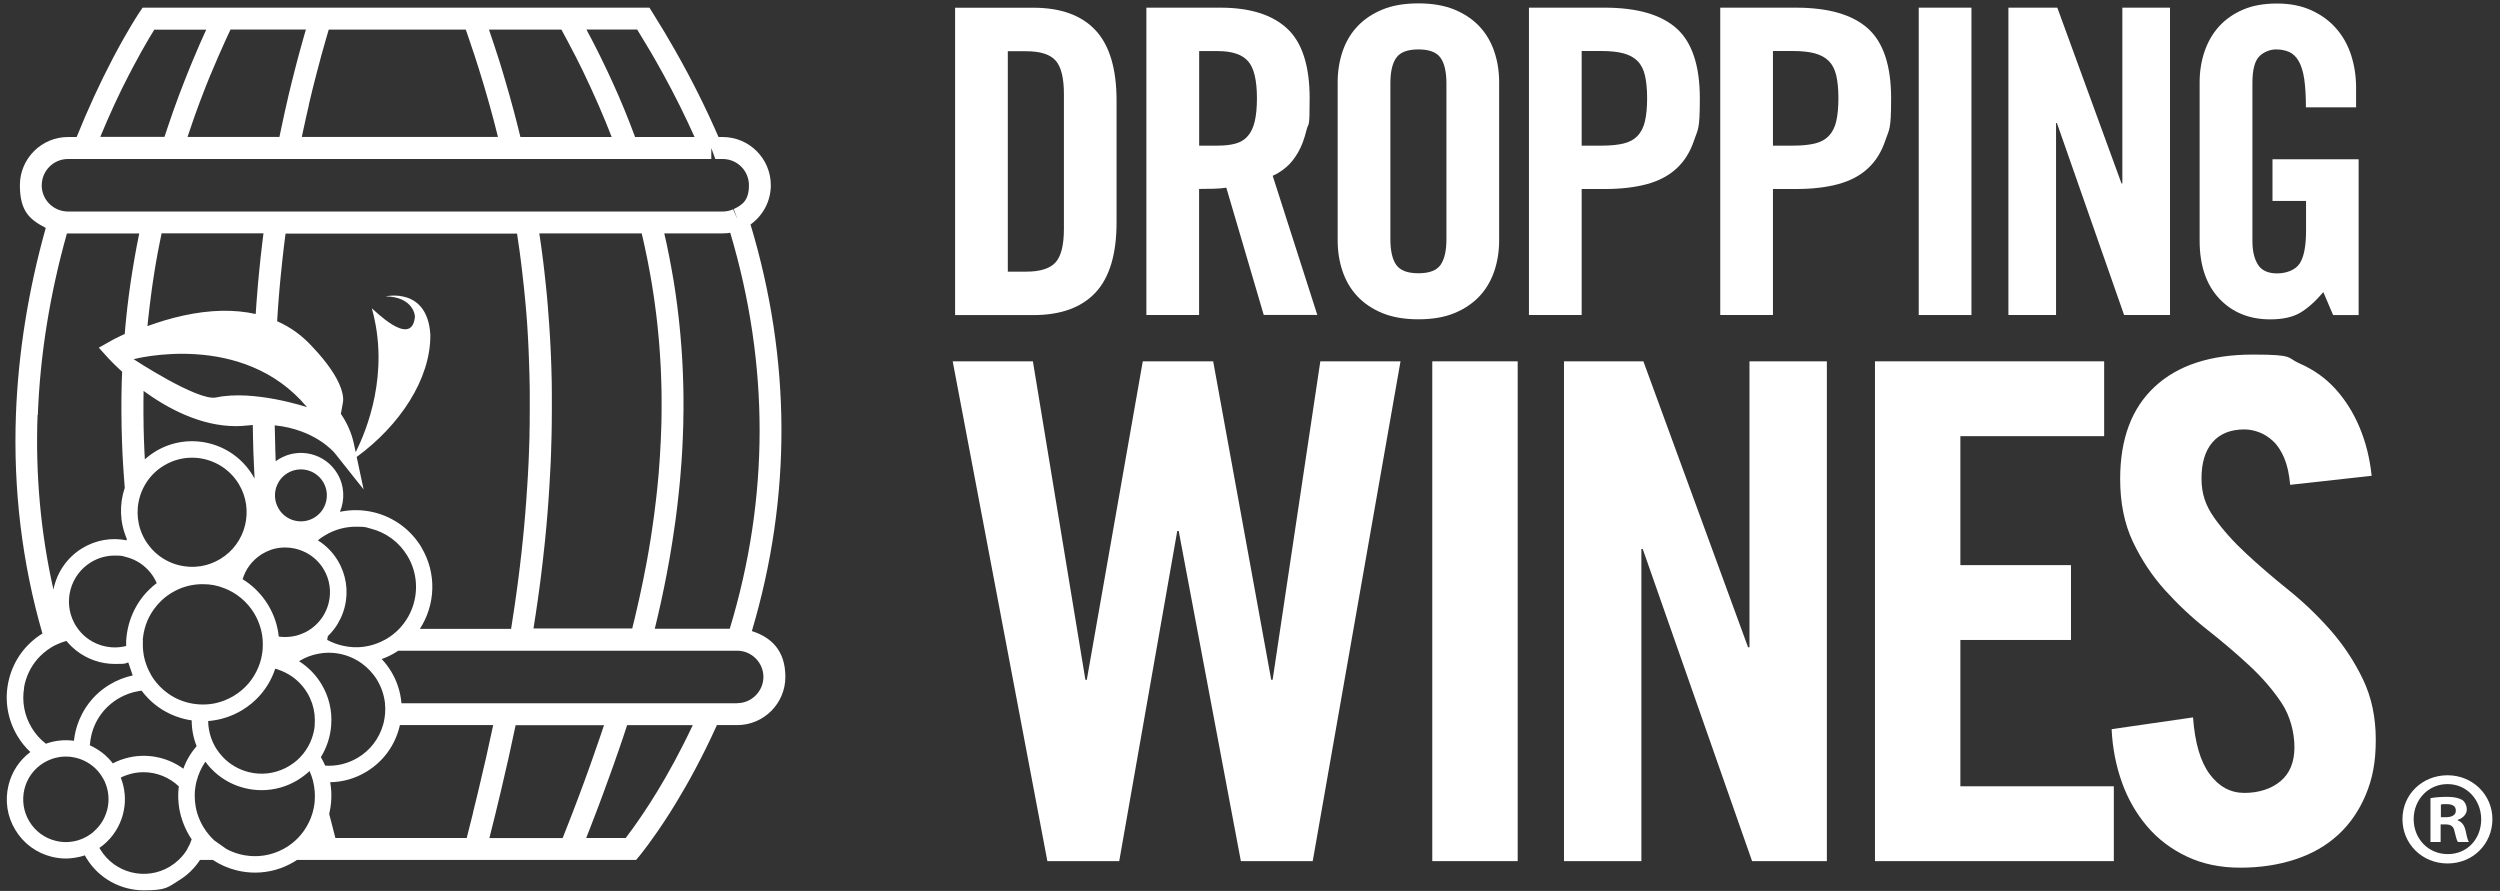 <svg width="275" height="98" viewBox="0 0 275 98" fill="none" xmlns="http://www.w3.org/2000/svg">
<rect x="0" y="0" width="275" height="98" fill="#333333" stroke="none"/>
<path d="M105.061 0.85H113.662C116.686 0.85 118.969 1.68 120.51 3.334C122.051 4.988 122.822 7.568 122.822 11.059V24.451C122.822 27.949 122.051 30.522 120.51 32.176C118.969 33.829 116.686 34.66 113.662 34.66H105.061V0.85ZM110.859 29.882H112.87C114.426 29.882 115.512 29.537 116.121 28.853C116.73 28.17 117.031 26.935 117.031 25.156V10.361C117.031 8.582 116.73 7.347 116.121 6.664C115.512 5.98 114.433 5.635 112.87 5.635H110.859V29.89V29.882Z" fill="white"/>
<path d="M131.9 34.653H126.102V0.843H134.242C137.485 0.843 139.929 1.607 141.581 3.136C143.232 4.665 144.061 7.222 144.061 10.816C144.061 14.411 143.944 13.36 143.709 14.33C143.474 15.3 143.166 16.116 142.777 16.785C142.388 17.454 141.948 17.997 141.471 18.402C140.986 18.806 140.495 19.122 139.995 19.335L144.905 34.645H139.012L134.895 20.643C134.52 20.71 134.058 20.746 133.515 20.761C132.972 20.776 132.429 20.783 131.9 20.783V34.645V34.653ZM131.9 16.02H133.955C134.733 16.02 135.394 15.94 135.944 15.785C136.487 15.631 136.935 15.351 137.28 14.94C137.625 14.536 137.874 13.999 138.029 13.323C138.183 12.654 138.263 11.816 138.263 10.816C138.263 8.817 137.933 7.45 137.28 6.723C136.627 5.988 135.519 5.62 133.963 5.62H131.908V16.013L131.9 16.02Z" fill="white"/>
<path d="M147.144 9.038C147.144 7.854 147.32 6.73 147.68 5.664C148.039 4.606 148.582 3.68 149.316 2.901C150.05 2.121 150.968 1.504 152.076 1.048C153.184 0.593 154.498 0.372 156.024 0.372C157.551 0.372 158.872 0.6 159.973 1.048C161.081 1.504 161.998 2.121 162.732 2.901C163.466 3.68 164.009 4.606 164.369 5.664C164.729 6.723 164.905 7.847 164.905 9.038V26.457C164.905 27.641 164.729 28.765 164.369 29.831C164.009 30.889 163.466 31.816 162.732 32.595C161.998 33.374 161.081 33.991 159.973 34.447C158.865 34.903 157.551 35.123 156.024 35.123C154.498 35.123 153.177 34.895 152.076 34.447C150.968 33.991 150.05 33.381 149.316 32.595C148.582 31.816 148.039 30.897 147.68 29.831C147.32 28.773 147.144 27.648 147.144 26.457V9.038ZM152.942 26.318C152.942 27.597 153.162 28.545 153.595 29.147C154.028 29.758 154.843 30.059 156.024 30.059C157.206 30.059 158.021 29.758 158.454 29.147C158.887 28.537 159.107 27.597 159.107 26.318V9.177C159.107 7.899 158.887 6.95 158.454 6.348C158.013 5.738 157.206 5.436 156.024 5.436C154.843 5.436 154.028 5.738 153.595 6.348C153.155 6.958 152.942 7.899 152.942 9.177V26.318Z" fill="white"/>
<path d="M168.185 34.653V0.843H176.508C180.09 0.843 182.732 1.607 184.434 3.136C186.13 4.665 186.981 7.222 186.981 10.816C186.981 14.411 186.768 14.168 186.35 15.432C185.932 16.697 185.293 17.726 184.434 18.519C183.576 19.313 182.49 19.894 181.161 20.254C179.833 20.614 178.284 20.791 176.508 20.791H173.983V34.653H168.185ZM173.983 16.02H176.229C177.161 16.02 177.954 15.94 178.592 15.785C179.231 15.631 179.745 15.351 180.134 14.94C180.523 14.536 180.794 13.999 180.948 13.323C181.102 12.654 181.183 11.816 181.183 10.816C181.183 9.817 181.102 8.986 180.948 8.31C180.794 7.641 180.523 7.112 180.134 6.715C179.745 6.326 179.231 6.046 178.592 5.87C177.954 5.701 177.169 5.613 176.229 5.613H173.983V16.006V16.02Z" fill="white"/>
<path d="M189.227 34.653V0.843H197.55C201.131 0.843 203.773 1.607 205.476 3.136C207.171 4.665 208.023 7.222 208.023 10.816C208.023 14.411 207.81 14.168 207.392 15.432C206.973 16.697 206.335 17.726 205.476 18.519C204.617 19.313 203.531 19.894 202.203 20.254C200.874 20.614 199.326 20.791 197.55 20.791H195.025V34.653H189.227ZM195.025 16.02H197.271C198.203 16.02 198.996 15.94 199.634 15.785C200.273 15.631 200.786 15.351 201.175 14.94C201.564 14.536 201.836 13.999 201.99 13.323C202.144 12.654 202.225 11.816 202.225 10.816C202.225 9.817 202.144 8.986 201.99 8.31C201.836 7.641 201.564 7.112 201.175 6.715C200.786 6.326 200.273 6.046 199.634 5.87C198.996 5.701 198.21 5.613 197.271 5.613H195.025V16.006V16.02Z" fill="white"/>
<path d="M211.061 34.653V0.843H216.859V34.653H211.061Z" fill="white"/>
<path d="M220.925 34.653V0.843H226.305L233.365 20.18H233.46V0.843H238.701V34.653H233.651L226.261 13.536H226.165V34.653H220.925Z" fill="white"/>
<path d="M249.959 17.52H259.449V34.66H256.645L255.566 32.132C254.693 33.161 253.842 33.918 253.02 34.403C252.19 34.888 251.097 35.13 249.724 35.13C247.42 35.13 245.548 34.366 244.11 32.837C242.679 31.308 241.959 29.184 241.959 26.472V9.053C241.959 7.869 242.135 6.745 242.495 5.679C242.855 4.62 243.383 3.694 244.088 2.915C244.792 2.136 245.673 1.519 246.73 1.063C247.787 0.607 249.034 0.387 250.473 0.387C251.911 0.387 253.166 0.637 254.26 1.137C255.353 1.636 256.263 2.305 256.997 3.151C257.731 3.996 258.274 4.973 258.634 6.098C258.994 7.222 259.17 8.406 259.17 9.655V11.809H253.651C253.651 10.559 253.585 9.523 253.467 8.692C253.342 7.869 253.137 7.208 252.858 6.723C252.579 6.237 252.227 5.907 251.809 5.716C251.39 5.532 250.898 5.436 250.333 5.436C249.768 5.436 249.005 5.694 248.513 6.208C248.014 6.723 247.765 7.7 247.765 9.133V26.509C247.765 27.604 247.97 28.471 248.374 29.111C248.777 29.75 249.482 30.074 250.48 30.074C251.478 30.074 252.491 29.713 252.961 28.993C253.431 28.273 253.665 27.075 253.665 25.384V22.106H249.974V17.52H249.959Z" fill="white"/>
<path d="M125.691 39.746H133.449L139.834 74.776H139.988L145.236 39.746H154.057L144.399 94.724H136.495L129.655 58.4H129.5L123.115 94.724H115.211L104.797 39.746H113.618L119.394 74.776H119.548L125.706 39.746H125.691Z" fill="white"/>
<path d="M157.551 94.724V39.746H166.945V94.724H157.551Z" fill="white"/>
<path d="M172.039 94.724V39.746H180.772L192.287 71.197H192.442V39.746H200.955V94.724H192.728L180.699 60.385H180.552V94.724H172.039Z" fill="white"/>
<path d="M206.247 94.724V39.746H231.457V47.978H215.641V62.164H227.809V70.396H215.641V86.492H232.521V94.724H206.247Z" fill="white"/>
<path d="M251.919 53.336C251.816 52.168 251.603 51.19 251.273 50.404C250.943 49.617 250.539 48.992 250.054 48.537C249.57 48.081 249.049 47.75 248.491 47.544C247.933 47.339 247.398 47.236 246.891 47.236C245.365 47.236 244.198 47.706 243.383 48.64C242.568 49.58 242.165 50.911 242.165 52.631C242.165 54.351 242.635 55.644 243.574 56.967C244.513 58.29 245.688 59.606 247.111 60.922C248.528 62.237 250.077 63.568 251.75 64.912C253.423 66.258 254.964 67.742 256.388 69.359C257.805 70.984 258.986 72.77 259.926 74.725C260.865 76.68 261.335 78.892 261.335 81.376C261.335 83.861 260.968 85.676 260.234 87.426C259.5 89.175 258.487 90.645 257.188 91.836C255.889 93.026 254.319 93.93 252.469 94.533C250.62 95.143 248.601 95.444 246.422 95.444C244.242 95.444 242.29 95.04 240.565 94.224C238.84 93.409 237.38 92.306 236.191 90.909C235.002 89.513 234.07 87.903 233.416 86.073C232.763 84.243 232.374 82.288 232.279 80.208L241.233 78.914C241.438 81.707 242.047 83.787 243.068 85.162C244.088 86.536 245.357 87.22 246.891 87.22C248.425 87.22 249.842 86.786 250.862 85.926C251.882 85.066 252.388 83.824 252.388 82.2C252.388 80.575 251.919 78.753 250.979 77.334C250.04 75.915 248.866 74.548 247.442 73.225C246.025 71.91 244.477 70.587 242.803 69.271C241.13 67.955 239.589 66.507 238.165 64.935C236.748 63.362 235.567 61.59 234.627 59.613C233.688 57.636 233.218 55.328 233.218 52.69C233.218 48.279 234.481 44.898 237.02 42.539C239.559 40.18 243.148 39.004 247.816 39.004C252.484 39.004 251.464 39.334 252.983 39.996C254.502 40.657 255.808 41.584 256.895 42.782C257.981 43.98 258.869 45.384 259.551 47.008C260.234 48.632 260.682 50.411 260.88 52.337L251.926 53.329L251.919 53.336Z" fill="white"/>
<path d="M274.164 90.101C274.164 92.835 272.021 94.981 269.232 94.981C266.443 94.981 264.271 92.835 264.271 90.101C264.271 87.367 266.472 85.279 269.232 85.279C271.991 85.279 274.164 87.426 274.164 90.101ZM265.504 90.101C265.504 92.247 267.089 93.952 269.261 93.952C271.434 93.952 272.931 92.247 272.931 90.13C272.931 88.014 271.375 86.25 269.232 86.25C267.089 86.25 265.504 87.984 265.504 90.101ZM268.469 92.622H267.353V87.8C267.793 87.712 268.41 87.653 269.203 87.653C269.995 87.653 270.524 87.8 270.876 88.006C271.14 88.212 271.346 88.594 271.346 89.065C271.346 89.535 270.935 90.005 270.347 90.182V90.241C270.817 90.417 271.081 90.77 271.228 91.417C271.375 92.152 271.463 92.446 271.58 92.622H270.377C270.23 92.446 270.142 92.005 269.995 91.446C269.907 90.917 269.614 90.682 268.997 90.682H268.469V92.622ZM268.498 89.895H269.026C269.643 89.895 270.142 89.689 270.142 89.19C270.142 88.69 269.819 88.455 269.114 88.455C268.41 88.455 268.615 88.484 268.498 88.513V89.895Z" fill="white"/>
<path d="M82.706 69.418C87.094 54.645 87.043 39.614 82.559 24.693C83.939 23.708 84.79 22.113 84.79 20.372C84.79 17.446 82.412 15.072 79.498 15.072H79.036C77.678 11.941 76.115 8.803 74.353 5.701C74.353 5.701 74.353 5.701 74.353 5.694C73.539 4.253 72.687 2.827 71.792 1.409L71.44 0.843H15.684L15.324 1.379C15.273 1.453 14.106 3.202 12.454 6.34C11.001 9.104 9.651 12.044 8.433 15.072H7.478C4.557 15.072 2.187 17.454 2.187 20.372C2.187 23.29 3.31 24.172 5.034 25.068C3.112 31.926 2.011 38.813 1.754 45.56C1.446 53.836 2.429 61.95 4.668 69.69C2.811 70.829 1.504 72.623 0.983 74.74C0.455 76.878 0.792 79.091 1.93 80.98C2.326 81.641 2.803 82.222 3.339 82.722C2.143 83.618 1.299 84.89 0.939 86.367C0.521 88.058 0.785 89.807 1.688 91.292C2.583 92.784 4.007 93.828 5.695 94.246C6.216 94.371 6.745 94.438 7.266 94.438C7.787 94.438 8.667 94.32 9.335 94.092C9.387 94.18 9.438 94.276 9.489 94.364C10.877 96.665 13.32 97.936 15.831 97.936C18.34 97.936 18.451 97.591 19.64 96.87C20.601 96.29 21.401 95.511 22.003 94.592H23.405C24.197 95.114 25.078 95.503 26.025 95.738C26.7 95.907 27.382 95.988 28.058 95.988C29.577 95.988 31.067 95.577 32.395 94.768C32.49 94.709 32.579 94.651 32.667 94.592H69.972L70.332 94.158C70.434 94.033 71.777 92.409 73.649 89.469C73.876 89.109 74.119 88.727 74.361 88.322C75.733 86.066 77.311 83.192 78.86 79.76H81.098C84.019 79.76 86.39 77.378 86.39 74.46C86.39 71.542 84.834 70.102 82.706 69.418ZM80.269 69.161H72.027C72.027 69.146 72.027 69.139 72.034 69.124C72.064 69.007 72.093 68.882 72.122 68.764C72.218 68.382 72.306 67.999 72.394 67.617C72.438 67.434 72.475 67.25 72.519 67.066C72.592 66.75 72.665 66.434 72.731 66.118C72.775 65.912 72.82 65.706 72.864 65.493C72.922 65.199 72.988 64.913 73.047 64.619C73.091 64.398 73.135 64.185 73.179 63.964C73.238 63.685 73.289 63.406 73.341 63.134C73.385 62.906 73.421 62.685 73.465 62.465C73.517 62.193 73.568 61.928 73.612 61.657C73.656 61.429 73.693 61.201 73.73 60.973C73.774 60.708 73.818 60.444 73.862 60.179C73.898 59.951 73.935 59.723 73.972 59.488C74.016 59.231 74.052 58.974 74.089 58.709C74.126 58.481 74.155 58.246 74.192 58.018C74.229 57.761 74.265 57.504 74.302 57.254C74.331 57.026 74.361 56.791 74.39 56.563C74.419 56.306 74.456 56.056 74.486 55.798C74.515 55.571 74.544 55.343 74.566 55.108C74.596 54.858 74.625 54.6 74.647 54.351C74.669 54.123 74.698 53.895 74.72 53.667C74.742 53.417 74.772 53.16 74.794 52.91C74.816 52.682 74.838 52.462 74.853 52.234C74.874 51.977 74.889 51.719 74.911 51.469C74.926 51.249 74.948 51.028 74.963 50.815C74.985 50.551 74.999 50.279 75.014 50.014C75.029 49.808 75.043 49.602 75.051 49.397C75.073 49.036 75.087 48.676 75.102 48.324C75.117 48.059 75.124 47.802 75.131 47.537C75.139 47.228 75.153 46.92 75.161 46.611C75.161 46.405 75.161 46.199 75.168 45.986C75.168 45.729 75.175 45.464 75.183 45.207C75.183 44.987 75.183 44.773 75.183 44.553C75.183 44.303 75.183 44.061 75.183 43.811C75.183 43.59 75.183 43.37 75.175 43.149C75.175 42.907 75.175 42.664 75.161 42.422C75.161 42.201 75.146 41.98 75.139 41.76C75.131 41.517 75.124 41.282 75.117 41.04C75.109 40.819 75.095 40.599 75.087 40.378C75.073 40.143 75.065 39.901 75.051 39.665C75.036 39.445 75.021 39.224 75.014 39.011C74.999 38.776 74.985 38.533 74.963 38.298C74.948 38.078 74.933 37.864 74.911 37.644C74.889 37.409 74.874 37.166 74.853 36.931C74.831 36.718 74.816 36.505 74.794 36.292C74.772 36.049 74.742 35.806 74.72 35.571C74.698 35.358 74.676 35.152 74.654 34.939C74.625 34.697 74.596 34.454 74.566 34.212C74.544 34.006 74.515 33.8 74.493 33.594C74.463 33.344 74.427 33.094 74.39 32.852C74.361 32.653 74.339 32.455 74.309 32.257C74.273 31.999 74.229 31.742 74.192 31.477C74.163 31.294 74.133 31.102 74.104 30.919C74.06 30.64 74.008 30.36 73.957 30.081C73.928 29.912 73.898 29.75 73.869 29.581C73.803 29.228 73.737 28.875 73.671 28.523C73.656 28.434 73.634 28.339 73.62 28.251C73.531 27.81 73.443 27.361 73.348 26.92C73.326 26.81 73.297 26.7 73.275 26.582C73.209 26.281 73.142 25.972 73.069 25.671H79.506C79.784 25.671 80.056 25.649 80.328 25.605C84.65 40.136 84.636 54.777 80.276 69.153L80.269 69.161ZM60.703 43.796C60.703 43.62 60.703 43.45 60.703 43.282C60.703 42.995 60.703 42.701 60.695 42.414C60.695 42.23 60.695 42.047 60.688 41.863C60.688 41.584 60.673 41.312 60.666 41.032C60.666 40.841 60.658 40.657 60.651 40.466C60.644 40.194 60.636 39.93 60.622 39.658C60.622 39.467 60.607 39.276 60.6 39.085C60.592 38.82 60.578 38.555 60.563 38.291C60.556 38.1 60.541 37.901 60.534 37.71C60.519 37.446 60.504 37.188 60.49 36.924C60.475 36.733 60.468 36.541 60.453 36.343C60.438 36.086 60.416 35.821 60.402 35.564C60.387 35.373 60.372 35.174 60.358 34.983C60.336 34.726 60.321 34.469 60.299 34.204C60.284 34.013 60.27 33.822 60.255 33.631C60.233 33.374 60.211 33.109 60.189 32.852C60.174 32.661 60.152 32.477 60.137 32.286C60.115 32.021 60.086 31.757 60.057 31.492C60.035 31.308 60.02 31.125 59.998 30.948C59.969 30.676 59.939 30.404 59.91 30.132C59.888 29.956 59.873 29.787 59.851 29.61C59.814 29.317 59.778 29.03 59.748 28.743C59.726 28.589 59.712 28.434 59.69 28.288C59.646 27.927 59.594 27.575 59.55 27.222C59.536 27.134 59.528 27.053 59.514 26.965C59.455 26.531 59.389 26.097 59.323 25.671H70.588C70.603 25.737 70.618 25.803 70.632 25.869C70.684 26.082 70.728 26.288 70.779 26.501C70.831 26.722 70.882 26.95 70.926 27.17C70.97 27.383 71.014 27.597 71.058 27.802C71.102 28.023 71.153 28.251 71.198 28.471C71.242 28.684 71.278 28.898 71.322 29.111C71.366 29.331 71.41 29.552 71.447 29.779C71.484 29.993 71.528 30.213 71.564 30.426C71.601 30.647 71.638 30.867 71.682 31.095C71.719 31.316 71.755 31.529 71.785 31.749C71.821 31.97 71.851 32.19 71.888 32.411C71.917 32.631 71.954 32.852 71.983 33.065C72.012 33.285 72.042 33.506 72.071 33.727C72.1 33.947 72.13 34.167 72.159 34.388C72.188 34.608 72.21 34.829 72.24 35.05C72.269 35.27 72.291 35.498 72.313 35.718C72.335 35.939 72.357 36.159 72.379 36.38C72.401 36.608 72.423 36.828 72.445 37.056C72.467 37.276 72.482 37.497 72.504 37.71C72.526 37.938 72.541 38.166 72.555 38.394C72.57 38.614 72.585 38.827 72.599 39.048C72.614 39.276 72.629 39.511 72.643 39.739C72.658 39.959 72.665 40.172 72.68 40.393C72.695 40.628 72.702 40.863 72.71 41.091C72.717 41.304 72.724 41.525 72.731 41.738C72.739 41.973 72.746 42.216 72.754 42.451C72.754 42.664 72.761 42.877 72.768 43.09C72.768 43.333 72.775 43.575 72.775 43.818C72.775 44.024 72.775 44.237 72.775 44.443C72.775 44.693 72.775 44.943 72.775 45.193C72.775 45.391 72.775 45.582 72.768 45.781C72.768 46.045 72.768 46.31 72.754 46.567C72.754 46.729 72.746 46.89 72.739 47.052C72.71 48.081 72.658 49.117 72.592 50.154C72.577 50.337 72.57 50.514 72.555 50.698C72.533 50.962 72.511 51.234 72.497 51.499C72.482 51.697 72.467 51.903 72.453 52.102C72.431 52.359 72.409 52.623 72.379 52.881C72.357 53.094 72.343 53.3 72.32 53.513C72.299 53.77 72.269 54.02 72.24 54.277C72.218 54.498 72.196 54.711 72.166 54.931C72.137 55.181 72.108 55.438 72.071 55.696C72.042 55.916 72.02 56.137 71.99 56.364C71.961 56.614 71.924 56.872 71.888 57.122C71.858 57.349 71.829 57.57 71.792 57.798C71.755 58.048 71.719 58.305 71.682 58.555C71.645 58.783 71.616 59.011 71.579 59.238C71.543 59.488 71.499 59.745 71.454 59.995C71.418 60.231 71.381 60.459 71.337 60.694C71.293 60.944 71.249 61.193 71.205 61.443C71.161 61.678 71.117 61.914 71.073 62.149C71.029 62.399 70.977 62.649 70.926 62.899C70.882 63.141 70.831 63.376 70.787 63.619C70.735 63.869 70.684 64.119 70.632 64.369C70.581 64.611 70.53 64.854 70.478 65.096C70.427 65.346 70.368 65.596 70.317 65.846C70.266 66.096 70.207 66.338 70.148 66.588C70.089 66.838 70.038 67.081 69.979 67.331C69.921 67.581 69.862 67.831 69.803 68.08C69.744 68.33 69.686 68.573 69.62 68.823C69.598 68.926 69.568 69.028 69.546 69.131H58.684C58.684 69.102 58.691 69.065 58.699 69.036C58.721 68.874 58.75 68.72 58.772 68.558C58.824 68.213 58.882 67.867 58.934 67.522C58.963 67.338 58.985 67.154 59.014 66.971C59.059 66.654 59.11 66.331 59.154 66.015C59.183 65.817 59.205 65.626 59.235 65.427C59.279 65.126 59.315 64.817 59.359 64.516C59.389 64.317 59.411 64.111 59.44 63.913C59.477 63.619 59.514 63.318 59.55 63.024C59.572 62.818 59.602 62.619 59.624 62.414C59.66 62.12 59.69 61.833 59.726 61.546C59.748 61.34 59.77 61.135 59.792 60.929C59.822 60.642 59.858 60.355 59.888 60.069C59.91 59.863 59.932 59.665 59.954 59.459C59.983 59.172 60.013 58.886 60.035 58.599C60.057 58.393 60.071 58.195 60.093 57.996C60.123 57.709 60.145 57.423 60.167 57.136C60.181 56.938 60.203 56.739 60.218 56.541C60.24 56.254 60.262 55.96 60.284 55.674C60.299 55.483 60.313 55.284 60.328 55.093C60.35 54.799 60.372 54.505 60.387 54.204C60.402 54.02 60.409 53.836 60.424 53.652C60.446 53.344 60.46 53.042 60.475 52.734C60.482 52.565 60.497 52.395 60.504 52.219C60.519 51.888 60.541 51.565 60.556 51.234C60.556 51.087 60.57 50.94 60.578 50.793C60.592 50.411 60.607 50.021 60.622 49.639C60.622 49.551 60.622 49.463 60.629 49.375C60.658 48.426 60.688 47.478 60.695 46.538C60.695 46.427 60.695 46.31 60.695 46.199C60.695 45.847 60.703 45.494 60.703 45.141C60.703 44.987 60.703 44.832 60.703 44.678C60.703 44.369 60.703 44.061 60.703 43.752V43.796ZM70.097 3.261C70.596 4.069 71.088 4.885 71.564 5.694C72.034 6.495 72.489 7.303 72.93 8.104C74.199 10.412 75.359 12.742 76.401 15.072H69.862C69.862 15.057 69.855 15.05 69.847 15.035C69.686 14.602 69.517 14.161 69.348 13.727C69.311 13.639 69.275 13.551 69.245 13.455C69.077 13.021 68.9 12.588 68.724 12.154C68.702 12.095 68.673 12.037 68.651 11.978C68.482 11.574 68.313 11.169 68.137 10.765C68.108 10.692 68.078 10.625 68.049 10.552C67.866 10.126 67.675 9.692 67.477 9.266C67.433 9.177 67.396 9.082 67.352 8.994C67.22 8.7 67.08 8.398 66.941 8.104C66.875 7.965 66.816 7.825 66.75 7.693C66.735 7.656 66.721 7.627 66.699 7.59C66.501 7.171 66.302 6.759 66.097 6.34C66.06 6.26 66.016 6.179 65.979 6.098C65.913 5.958 65.84 5.826 65.774 5.686C65.627 5.4 65.488 5.106 65.334 4.819C65.29 4.731 65.246 4.65 65.201 4.562C64.981 4.128 64.754 3.694 64.519 3.268C64.519 3.268 64.519 3.253 64.512 3.246H70.104L70.097 3.261ZM61.759 3.261C61.891 3.503 62.024 3.753 62.156 4.003C62.251 4.179 62.346 4.356 62.442 4.532C62.647 4.922 62.853 5.311 63.051 5.701C63.095 5.782 63.132 5.855 63.176 5.936C63.212 6.01 63.257 6.083 63.293 6.157C63.572 6.701 63.844 7.244 64.108 7.788C64.159 7.899 64.211 8.001 64.262 8.112C64.284 8.163 64.306 8.207 64.328 8.259C64.512 8.648 64.702 9.038 64.879 9.427C64.974 9.626 65.062 9.824 65.15 10.023C65.311 10.376 65.473 10.728 65.627 11.081C65.715 11.287 65.811 11.493 65.899 11.698C66.053 12.059 66.207 12.419 66.354 12.772C66.434 12.963 66.515 13.154 66.596 13.345C66.765 13.764 66.933 14.183 67.102 14.609C67.154 14.734 67.205 14.859 67.249 14.991C67.256 15.021 67.271 15.05 67.286 15.072H57.246C57.202 14.896 57.158 14.719 57.114 14.543C57.062 14.345 57.018 14.146 56.967 13.948C56.871 13.558 56.769 13.168 56.666 12.779C56.622 12.61 56.578 12.441 56.534 12.272C56.387 11.721 56.233 11.162 56.079 10.611C56.064 10.567 56.057 10.523 56.042 10.478C55.895 9.971 55.748 9.457 55.602 8.95C55.55 8.766 55.492 8.589 55.44 8.406C55.411 8.303 55.382 8.207 55.352 8.104C55.272 7.825 55.183 7.553 55.103 7.274C55.037 7.068 54.978 6.87 54.912 6.664C54.809 6.34 54.706 6.01 54.596 5.686C54.582 5.649 54.574 5.613 54.56 5.576C54.493 5.378 54.435 5.186 54.369 4.988C54.237 4.584 54.097 4.172 53.958 3.768C53.906 3.621 53.862 3.481 53.811 3.334C53.804 3.305 53.789 3.275 53.782 3.253H61.759V3.261ZM33.966 11.552C34.01 11.353 34.061 11.155 34.105 10.956C34.193 10.574 34.289 10.184 34.384 9.802C34.428 9.633 34.465 9.471 34.509 9.302C34.612 8.906 34.714 8.501 34.817 8.104C35.001 7.406 35.184 6.715 35.367 6.024C35.397 5.914 35.426 5.804 35.463 5.694C35.478 5.635 35.5 5.576 35.514 5.51C35.617 5.135 35.727 4.76 35.83 4.393C35.889 4.194 35.947 3.988 36.006 3.79C36.057 3.614 36.109 3.437 36.16 3.253H51.235C51.301 3.444 51.367 3.636 51.433 3.827C51.506 4.025 51.572 4.231 51.639 4.429C51.771 4.812 51.895 5.186 52.02 5.569C52.035 5.613 52.05 5.649 52.064 5.694C52.108 5.819 52.145 5.943 52.189 6.061C52.365 6.605 52.541 7.149 52.71 7.693C52.732 7.759 52.747 7.825 52.769 7.891C52.791 7.965 52.813 8.031 52.835 8.104C52.96 8.509 53.084 8.92 53.209 9.324C53.261 9.508 53.319 9.692 53.371 9.876C53.481 10.243 53.584 10.603 53.686 10.971C53.745 11.177 53.804 11.383 53.862 11.596C53.958 11.941 54.053 12.294 54.149 12.639C54.207 12.845 54.259 13.058 54.317 13.264C54.413 13.632 54.508 13.999 54.596 14.359C54.64 14.543 54.692 14.727 54.736 14.911C54.75 14.962 54.765 15.013 54.772 15.065H33.202C33.217 15.006 33.232 14.94 33.239 14.881C33.276 14.697 33.32 14.514 33.356 14.33C33.437 13.962 33.518 13.588 33.599 13.22C33.643 13.021 33.687 12.816 33.731 12.617C33.812 12.257 33.892 11.897 33.98 11.544L33.966 11.552ZM23.199 8.148C23.199 8.134 23.214 8.119 23.214 8.104C23.265 7.987 23.309 7.862 23.36 7.744C23.588 7.2 23.816 6.656 24.058 6.113C24.109 5.988 24.168 5.863 24.227 5.738C24.227 5.723 24.241 5.701 24.249 5.686C24.425 5.282 24.601 4.885 24.784 4.481C24.872 4.29 24.96 4.099 25.049 3.908C25.151 3.687 25.254 3.467 25.357 3.246H33.65C33.635 3.29 33.628 3.327 33.613 3.371C33.569 3.518 33.525 3.672 33.481 3.827C33.364 4.224 33.254 4.628 33.144 5.025C33.092 5.223 33.034 5.414 32.982 5.613C32.982 5.635 32.968 5.664 32.96 5.686C32.865 6.024 32.777 6.362 32.689 6.701C32.637 6.899 32.586 7.097 32.535 7.296C32.468 7.56 32.395 7.832 32.329 8.097C32.3 8.215 32.27 8.332 32.241 8.45C32.197 8.619 32.153 8.795 32.109 8.964C31.969 9.516 31.837 10.067 31.705 10.625C31.705 10.655 31.691 10.677 31.691 10.706C31.566 11.236 31.448 11.765 31.331 12.287C31.287 12.47 31.25 12.647 31.213 12.83C31.133 13.205 31.052 13.58 30.971 13.955C30.927 14.161 30.883 14.374 30.839 14.58C30.802 14.741 30.773 14.903 30.736 15.065H20.63C20.645 15.028 20.66 14.984 20.667 14.947C20.718 14.8 20.762 14.653 20.814 14.514C20.946 14.109 21.085 13.705 21.225 13.308C21.291 13.11 21.364 12.919 21.43 12.72C21.555 12.36 21.687 12.007 21.819 11.647C21.893 11.441 21.973 11.236 22.047 11.037C22.179 10.677 22.318 10.317 22.458 9.964C22.531 9.773 22.605 9.582 22.685 9.383C22.847 8.972 23.016 8.56 23.184 8.148H23.199ZM14.252 8.112C14.363 7.899 14.473 7.678 14.583 7.465C14.928 6.811 15.251 6.223 15.544 5.694C16.168 4.576 16.667 3.753 16.975 3.261H22.685C22.685 3.268 22.685 3.275 22.678 3.283C22.641 3.356 22.612 3.43 22.575 3.503C22.362 3.981 22.15 4.451 21.937 4.929C21.856 5.113 21.775 5.297 21.702 5.48C21.672 5.554 21.643 5.62 21.614 5.694C21.482 5.995 21.357 6.296 21.225 6.605C21.144 6.803 21.056 7.009 20.975 7.208C20.851 7.509 20.733 7.81 20.608 8.112C20.579 8.178 20.55 8.251 20.528 8.318C20.454 8.509 20.373 8.7 20.3 8.891C20.131 9.324 19.962 9.758 19.801 10.184C19.757 10.309 19.706 10.434 19.662 10.552C19.456 11.103 19.258 11.654 19.06 12.206C19.008 12.353 18.957 12.507 18.906 12.654C18.766 13.058 18.627 13.47 18.487 13.874C18.421 14.073 18.355 14.271 18.289 14.47C18.223 14.668 18.157 14.866 18.091 15.057H11.031C12.021 12.654 13.1 10.317 14.252 8.09V8.112ZM4.594 20.379C4.594 18.784 5.886 17.49 7.478 17.49H78.243V16.285L78.684 17.49H79.498C81.091 17.49 82.383 18.784 82.383 20.379C82.383 21.974 81.729 22.525 80.709 22.995L81.128 24.135L80.643 23.025C80.276 23.187 79.895 23.267 79.498 23.267H7.471C7.28 23.267 7.082 23.245 6.877 23.201L6.774 23.179C5.49 22.856 4.587 21.709 4.587 20.379H4.594ZM46.354 60.194C45.187 58.268 43.345 56.908 41.166 56.364C39.91 56.056 38.626 56.041 37.393 56.298C37.951 54.968 37.892 53.395 37.092 52.072C35.764 49.867 32.894 49.161 30.692 50.492C30.568 50.565 30.443 50.654 30.325 50.734C30.325 50.859 30.333 50.984 30.34 51.109C30.34 50.984 30.333 50.859 30.325 50.734C30.318 50.514 30.311 50.301 30.303 50.08C30.303 49.955 30.296 49.838 30.289 49.713C30.259 48.779 30.237 47.846 30.223 46.92C30.223 46.876 30.223 46.831 30.223 46.787C30.223 46.714 30.223 46.64 30.223 46.567C30.223 46.236 30.215 45.905 30.215 45.575C30.215 45.905 30.215 46.236 30.223 46.567C30.223 46.64 30.223 46.714 30.223 46.787C34.619 47.243 36.696 49.691 36.821 49.838L39.998 53.836L39.235 50.264C43.969 46.802 47.389 41.694 47.338 36.813C47.015 31.536 42.42 32.602 42.42 32.602C45.4 32.646 45.738 34.682 45.62 35.013C45.158 38.232 41.085 34.013 40.901 33.918C42.905 41.054 40.322 47.368 39.125 49.735L38.934 48.838C38.67 47.611 38.171 46.508 37.496 45.523L37.723 44.266C37.819 43.759 37.848 41.819 34.347 38.129C33.246 36.916 31.955 35.983 30.487 35.336C30.487 35.329 30.487 35.314 30.487 35.307C30.502 35.072 30.516 34.836 30.531 34.601C30.546 34.381 30.56 34.167 30.575 33.947C30.59 33.712 30.612 33.477 30.626 33.249C30.641 33.028 30.663 32.815 30.678 32.595C30.7 32.359 30.714 32.124 30.736 31.896C30.759 31.676 30.773 31.463 30.795 31.242C30.817 31.007 30.839 30.772 30.861 30.544C30.883 30.323 30.905 30.11 30.927 29.89C30.949 29.655 30.971 29.427 31.001 29.192C31.023 28.978 31.045 28.758 31.067 28.545C31.096 28.309 31.118 28.074 31.147 27.839C31.169 27.626 31.199 27.413 31.221 27.192C31.25 26.957 31.279 26.722 31.309 26.487C31.338 26.274 31.36 26.06 31.39 25.855C31.39 25.803 31.404 25.744 31.412 25.693H56.879C56.886 25.752 56.893 25.811 56.901 25.869C56.93 26.053 56.952 26.237 56.981 26.421C57.018 26.671 57.055 26.92 57.092 27.178C57.121 27.369 57.143 27.56 57.172 27.751C57.209 27.994 57.238 28.243 57.268 28.486C57.29 28.684 57.319 28.875 57.341 29.074C57.37 29.317 57.4 29.559 57.429 29.802C57.451 30 57.473 30.198 57.495 30.397C57.525 30.64 57.547 30.882 57.576 31.117C57.598 31.316 57.62 31.521 57.642 31.72C57.664 31.962 57.693 32.198 57.715 32.44C57.737 32.646 57.752 32.844 57.774 33.05C57.796 33.293 57.818 33.528 57.84 33.771C57.855 33.976 57.877 34.182 57.892 34.388C57.914 34.63 57.928 34.866 57.95 35.108C57.965 35.314 57.98 35.52 57.994 35.726C58.009 35.968 58.024 36.203 58.038 36.446C58.053 36.652 58.068 36.858 58.075 37.063C58.09 37.306 58.104 37.548 58.112 37.791C58.119 37.997 58.134 38.203 58.141 38.408C58.156 38.651 58.163 38.901 58.17 39.143C58.178 39.349 58.185 39.555 58.193 39.761C58.2 40.011 58.207 40.253 58.215 40.503C58.215 40.709 58.229 40.915 58.236 41.113C58.236 41.363 58.251 41.62 58.251 41.87C58.251 42.069 58.258 42.275 58.266 42.473C58.266 42.73 58.266 42.995 58.273 43.252C58.273 43.45 58.273 43.649 58.273 43.84C58.273 44.112 58.273 44.377 58.273 44.649C58.273 44.84 58.273 45.023 58.273 45.215C58.273 45.508 58.273 45.803 58.266 46.096C58.266 46.266 58.266 46.427 58.266 46.596C58.266 46.971 58.251 47.353 58.244 47.728C58.244 47.816 58.244 47.897 58.244 47.986C58.229 48.449 58.222 48.912 58.2 49.382C58.2 49.529 58.185 49.676 58.185 49.816C58.17 50.139 58.163 50.462 58.148 50.779C58.141 50.962 58.134 51.153 58.119 51.337C58.104 51.616 58.09 51.903 58.075 52.182C58.06 52.388 58.053 52.594 58.038 52.8C58.024 53.064 58.009 53.336 57.987 53.601C57.972 53.814 57.958 54.027 57.943 54.233C57.928 54.498 57.906 54.755 57.892 55.019C57.877 55.24 57.855 55.453 57.84 55.674C57.818 55.931 57.803 56.188 57.782 56.453C57.767 56.673 57.745 56.901 57.723 57.122C57.701 57.379 57.679 57.636 57.657 57.893C57.635 58.121 57.613 58.342 57.591 58.569C57.569 58.827 57.539 59.084 57.517 59.341C57.495 59.569 57.473 59.797 57.444 60.025C57.414 60.282 57.392 60.539 57.363 60.797C57.341 61.024 57.312 61.26 57.282 61.487C57.253 61.745 57.224 62.002 57.194 62.259C57.165 62.494 57.136 62.73 57.106 62.965C57.077 63.222 57.04 63.472 57.011 63.729C56.981 63.964 56.952 64.207 56.916 64.442C56.879 64.699 56.849 64.949 56.813 65.207C56.783 65.449 56.747 65.684 56.71 65.927C56.673 66.184 56.637 66.441 56.6 66.699C56.563 66.941 56.526 67.184 56.49 67.419C56.453 67.676 56.409 67.933 56.372 68.191C56.336 68.433 56.299 68.676 56.262 68.918C56.248 69.007 56.233 69.095 56.218 69.176H46.185C47.895 66.544 48.072 63.06 46.347 60.201L46.354 60.194ZM13.886 71.057C13.819 71.072 13.761 71.087 13.695 71.101C13.225 71.204 12.748 71.234 12.278 71.204C11.544 71.153 10.832 70.94 10.187 70.587C10.069 70.521 9.952 70.454 9.842 70.374C9.82 70.359 9.805 70.344 9.783 70.337C9.394 70.072 9.042 69.756 8.741 69.381C8.682 69.315 8.631 69.242 8.572 69.168C8.477 69.043 8.396 68.911 8.308 68.779C8.256 68.691 8.205 68.602 8.161 68.514C6.928 66.169 7.728 63.229 10.018 61.84C10.818 61.355 11.713 61.113 12.616 61.113C13.519 61.113 13.431 61.164 13.834 61.26C14.135 61.333 14.421 61.436 14.693 61.554C15.199 61.781 15.662 62.09 16.065 62.472C16.403 62.788 16.697 63.149 16.939 63.553C17.056 63.744 17.151 63.942 17.24 64.141C16.968 64.347 16.711 64.56 16.476 64.795C16.102 65.148 15.764 65.537 15.471 65.949C14.774 66.919 14.297 68.022 14.054 69.176C13.988 69.492 13.937 69.815 13.908 70.131C13.9 70.212 13.893 70.3 13.886 70.381C13.886 70.418 13.886 70.454 13.878 70.484C13.871 70.675 13.871 70.866 13.878 71.064L13.886 71.057ZM33.767 44.788C33.767 44.788 27.933 42.833 23.764 43.722C21.761 44.149 14.7 39.511 14.7 39.511C14.7 39.511 26.692 36.306 33.767 44.781V44.788ZM16.212 35.976C16.212 35.946 16.212 35.917 16.22 35.887C16.234 35.711 16.256 35.527 16.271 35.351C16.293 35.108 16.322 34.866 16.352 34.623C16.374 34.41 16.396 34.204 16.425 33.991C16.454 33.748 16.484 33.506 16.513 33.263C16.542 33.05 16.564 32.844 16.594 32.631C16.623 32.389 16.66 32.146 16.689 31.904C16.718 31.698 16.748 31.485 16.777 31.279C16.814 31.036 16.851 30.794 16.887 30.551C16.917 30.346 16.953 30.14 16.983 29.927C17.019 29.684 17.064 29.441 17.1 29.199C17.137 28.993 17.174 28.787 17.21 28.581C17.254 28.339 17.298 28.089 17.342 27.846C17.379 27.641 17.416 27.442 17.46 27.236C17.504 26.986 17.555 26.744 17.607 26.494C17.643 26.296 17.687 26.09 17.731 25.891C17.746 25.818 17.761 25.744 17.775 25.663H28.982C28.968 25.788 28.953 25.906 28.938 26.016C28.894 26.354 28.858 26.692 28.814 27.023C28.791 27.2 28.777 27.376 28.755 27.56C28.726 27.832 28.689 28.111 28.659 28.383C28.637 28.581 28.615 28.773 28.601 28.971C28.571 29.228 28.549 29.485 28.52 29.743C28.498 29.949 28.483 30.154 28.461 30.36C28.439 30.61 28.417 30.86 28.388 31.11C28.366 31.323 28.351 31.529 28.337 31.742C28.314 31.985 28.293 32.234 28.278 32.477C28.263 32.69 28.241 32.903 28.226 33.116C28.204 33.359 28.19 33.602 28.175 33.844C28.16 34.057 28.146 34.278 28.131 34.491C28.131 34.506 28.131 34.528 28.131 34.542C25.797 34.02 23.133 34.065 20.197 34.704C18.737 35.02 17.386 35.446 16.22 35.873C16.22 35.902 16.22 35.931 16.212 35.961V35.976ZM16.102 53.05C16.102 53.057 16.102 53.064 16.102 53.079C16.579 52.337 17.225 51.697 18.032 51.212C19.001 50.624 20.065 50.345 21.122 50.345C23.155 50.345 25.137 51.381 26.267 53.241C27.977 56.078 27.067 59.775 24.234 61.487C22.861 62.318 21.254 62.56 19.698 62.178C18.671 61.928 17.753 61.414 17.005 60.708C16.623 60.341 16.285 59.922 15.999 59.459C15.764 59.069 15.581 58.665 15.441 58.253C15.177 57.467 15.089 56.644 15.155 55.843C15.243 54.865 15.559 53.91 16.102 53.079C16.102 53.072 16.102 53.064 16.102 53.05ZM17.1 49.661C16.674 49.919 16.293 50.205 15.933 50.529C15.926 50.382 15.918 50.242 15.911 50.095C15.911 49.97 15.896 49.845 15.889 49.72C15.845 48.787 15.816 47.861 15.794 46.934C15.794 46.817 15.794 46.699 15.794 46.589C15.794 46.243 15.786 45.898 15.779 45.56C15.779 45.398 15.779 45.229 15.779 45.068C15.779 44.773 15.779 44.48 15.779 44.185C15.779 44.002 15.779 43.818 15.786 43.627C15.786 43.421 15.786 43.215 15.794 43.002C18.392 44.898 22.04 46.876 25.951 46.876C26.348 46.876 26.751 46.854 27.148 46.809C27.368 46.787 27.588 46.765 27.808 46.751C27.808 46.817 27.808 46.883 27.808 46.949C27.808 47.412 27.823 47.875 27.837 48.346C27.837 48.463 27.837 48.581 27.845 48.698C27.852 49.051 27.867 49.397 27.874 49.749C27.874 49.926 27.889 50.102 27.896 50.279C27.904 50.573 27.918 50.867 27.933 51.161C27.94 51.352 27.948 51.55 27.962 51.749C27.977 52.028 27.984 52.3 27.999 52.579C27.999 52.601 27.999 52.623 27.999 52.645C28.006 52.822 28.021 53.005 28.028 53.182C28.021 53.005 28.006 52.822 27.999 52.638C27.94 52.528 27.874 52.417 27.808 52.307C25.584 48.618 20.777 47.427 17.093 49.661H17.1ZM15.816 42.216C15.816 41.98 15.831 41.745 15.838 41.51C15.831 41.745 15.823 41.98 15.816 42.216ZM15.706 70.425C15.706 70.403 15.706 70.388 15.706 70.374C15.706 70.3 15.72 70.219 15.728 70.146C15.764 69.815 15.831 69.484 15.911 69.168C15.955 69.014 15.999 68.859 16.051 68.705C16.256 68.11 16.55 67.544 16.924 67.022C17.144 66.713 17.394 66.427 17.665 66.155C17.746 66.074 17.834 65.993 17.922 65.912C18.113 65.743 18.311 65.589 18.524 65.442C18.634 65.361 18.752 65.287 18.869 65.214C19.03 65.118 19.199 65.03 19.361 64.942C20.293 64.479 21.291 64.258 22.274 64.258C23.258 64.258 23.911 64.413 24.674 64.707C24.983 64.824 25.276 64.964 25.562 65.126C25.893 65.317 26.208 65.53 26.509 65.78C27.067 66.243 27.559 66.802 27.955 67.456C28.278 67.992 28.52 68.566 28.681 69.161C28.689 69.19 28.703 69.227 28.711 69.256C28.806 69.624 28.865 69.991 28.894 70.366C28.894 70.374 28.894 70.388 28.894 70.396C28.916 70.726 28.916 71.05 28.894 71.381C28.894 71.432 28.894 71.484 28.88 71.528C28.88 71.542 28.88 71.557 28.88 71.564C28.85 71.851 28.799 72.138 28.733 72.424C28.733 72.439 28.733 72.446 28.726 72.461C28.652 72.762 28.557 73.056 28.439 73.343C27.911 74.673 26.971 75.791 25.724 76.54C25.1 76.915 24.432 77.187 23.742 77.341C23.559 77.385 23.375 77.415 23.192 77.437C23.111 77.444 23.03 77.459 22.95 77.466C22.715 77.488 22.473 77.496 22.23 77.496C22.084 77.496 21.944 77.488 21.797 77.474C21.636 77.459 21.482 77.444 21.32 77.422C21.173 77.4 21.034 77.371 20.887 77.341C20.836 77.327 20.777 77.319 20.726 77.305C20.484 77.246 20.249 77.172 20.021 77.091C19.478 76.893 18.972 76.628 18.509 76.298C18.018 75.952 17.57 75.533 17.181 75.055C17.115 74.975 17.056 74.901 16.997 74.82C16.873 74.651 16.755 74.482 16.652 74.299C16.616 74.232 16.579 74.166 16.542 74.1C16.205 73.497 15.977 72.865 15.838 72.218C15.831 72.174 15.823 72.138 15.816 72.094C15.786 71.917 15.757 71.741 15.742 71.564C15.735 71.461 15.72 71.359 15.72 71.248C15.706 70.969 15.706 70.69 15.72 70.41L15.706 70.425ZM26.692 63.7C27.023 62.612 27.705 61.693 28.645 61.061C28.711 61.017 28.777 60.966 28.843 60.929C29.151 60.745 29.474 60.598 29.797 60.48C30.186 60.348 30.582 60.267 30.986 60.238C31.118 60.231 31.25 60.223 31.375 60.223C31.5 60.223 31.727 60.238 31.896 60.253C32.219 60.289 32.535 60.355 32.843 60.451C33.136 60.539 33.423 60.664 33.694 60.804C34.45 61.208 35.118 61.811 35.588 62.597C36.27 63.722 36.468 65.045 36.153 66.324C35.874 67.448 35.228 68.411 34.318 69.095C34.281 69.124 34.237 69.146 34.201 69.176C34.112 69.242 34.017 69.308 33.922 69.359C33.797 69.44 33.665 69.506 33.533 69.572C33.239 69.712 32.938 69.83 32.63 69.911C32.49 69.947 32.351 69.977 32.212 69.999C31.815 70.065 31.404 70.087 31.001 70.058C30.891 70.05 30.78 70.035 30.663 70.021C30.538 68.801 30.142 67.617 29.489 66.537C29.401 66.397 29.313 66.258 29.217 66.118C28.527 65.118 27.661 64.31 26.678 63.707L26.692 63.7ZM30.458 53.425C30.458 53.3 30.443 53.167 30.436 53.042C30.436 53.167 30.45 53.3 30.458 53.425C30.678 52.866 31.074 52.373 31.625 52.043C32.087 51.763 32.593 51.631 33.092 51.631C34.061 51.631 35.008 52.124 35.544 53.013C36.358 54.365 35.925 56.122 34.575 56.938C33.224 57.754 31.47 57.32 30.656 55.968C30.641 55.946 30.626 55.916 30.612 55.887C30.171 55.108 30.142 54.204 30.45 53.425H30.458ZM30.369 51.587C30.369 51.69 30.377 51.793 30.384 51.903C30.384 51.8 30.377 51.697 30.369 51.587ZM36.057 69.984C36.322 69.727 36.564 69.455 36.784 69.161C37.312 68.448 37.701 67.632 37.922 66.75C38.355 65.001 38.076 63.193 37.151 61.657C36.586 60.723 35.83 59.973 34.964 59.437C35.206 59.238 35.463 59.055 35.742 58.893C36.784 58.261 37.958 57.937 39.147 57.937C40.336 57.937 40.211 58.004 40.74 58.136C42.457 58.562 43.903 59.628 44.813 61.142C45.929 62.994 46.031 65.177 45.283 67.044C45.07 67.581 44.784 68.088 44.431 68.558C44.27 68.771 44.094 68.984 43.903 69.183C43.514 69.58 43.074 69.94 42.575 70.241C42.486 70.293 42.398 70.344 42.31 70.388C42.142 70.477 41.973 70.557 41.804 70.638C41.298 70.866 40.762 71.02 40.226 71.109C40.197 71.109 40.175 71.116 40.145 71.123C39.301 71.256 38.428 71.212 37.569 70.998C37.011 70.859 36.483 70.653 35.991 70.388L36.057 70.006V69.984ZM4.161 45.656C4.403 39.085 5.482 32.367 7.361 25.678C7.398 25.678 7.434 25.678 7.478 25.678H15.317C15.229 26.119 15.141 26.568 15.053 27.009C15.038 27.089 15.023 27.17 15.008 27.251C14.935 27.626 14.869 28.001 14.803 28.376C14.774 28.537 14.752 28.699 14.722 28.861C14.671 29.155 14.62 29.449 14.575 29.735C14.546 29.919 14.517 30.103 14.487 30.294C14.443 30.566 14.407 30.838 14.363 31.102C14.333 31.301 14.311 31.492 14.282 31.691C14.245 31.955 14.209 32.212 14.172 32.477C14.143 32.675 14.12 32.874 14.098 33.08C14.069 33.337 14.032 33.594 14.003 33.851C13.981 34.057 13.959 34.256 13.937 34.462C13.908 34.719 13.878 34.969 13.856 35.226C13.834 35.432 13.812 35.638 13.797 35.843C13.775 36.1 13.754 36.35 13.732 36.608C13.724 36.718 13.717 36.828 13.702 36.931V36.74C12.792 37.159 12.242 37.468 12.183 37.504L10.869 38.247L11.882 39.364C11.963 39.452 12.521 40.062 13.438 40.893C13.438 40.922 13.438 40.944 13.438 40.893C13.438 40.79 13.438 40.996 13.438 40.893C13.438 40.988 13.431 41.091 13.423 41.187C13.416 41.451 13.409 41.723 13.394 41.988C13.394 42.186 13.379 42.377 13.379 42.576C13.379 42.855 13.372 43.135 13.364 43.406C13.364 43.59 13.364 43.781 13.357 43.965C13.357 44.266 13.357 44.568 13.357 44.869C13.357 45.031 13.357 45.2 13.357 45.361C13.357 45.729 13.357 46.096 13.372 46.457C13.372 46.56 13.372 46.655 13.372 46.758C13.379 47.228 13.394 47.699 13.409 48.169C13.409 48.25 13.409 48.331 13.416 48.419C13.431 48.801 13.445 49.191 13.46 49.58C13.467 49.742 13.475 49.897 13.482 50.058C13.497 50.367 13.511 50.683 13.533 50.992C13.548 51.175 13.555 51.359 13.57 51.543C13.592 51.83 13.607 52.116 13.629 52.41C13.643 52.609 13.658 52.8 13.673 52.998C13.687 53.219 13.709 53.432 13.724 53.652C13.724 53.711 13.732 53.777 13.739 53.836C13.739 53.777 13.724 53.718 13.724 53.66C13.122 55.446 13.159 57.43 13.937 59.246V59.437C12.256 59.099 10.539 59.4 9.056 60.297C7.339 61.34 6.238 63.024 5.878 64.854C4.477 58.636 3.89 52.204 4.132 45.663L4.161 45.656ZM2.642 75.629C2.671 75.475 2.701 75.328 2.737 75.173C3.024 74.019 3.603 72.99 4.425 72.167C4.668 71.924 4.932 71.704 5.211 71.498C5.357 71.395 5.504 71.292 5.651 71.204C5.856 71.079 6.069 70.969 6.289 70.873C6.444 70.8 6.598 70.741 6.752 70.682C6.935 70.616 7.126 70.55 7.31 70.506C7.354 70.557 7.398 70.616 7.449 70.668C7.743 71.013 8.073 71.314 8.418 71.586C9.629 72.527 11.119 73.034 12.638 73.034C14.157 73.034 13.621 72.975 14.113 72.873L14.598 74.299C13.709 74.49 12.851 74.828 12.051 75.313C11.148 75.857 10.377 76.555 9.761 77.371C9.541 77.657 9.343 77.959 9.166 78.275C9.144 78.312 9.122 78.356 9.1 78.392C9.064 78.451 9.034 78.51 9.005 78.576C8.807 78.958 8.638 79.363 8.499 79.782C8.484 79.833 8.469 79.877 8.455 79.929C8.403 80.083 8.359 80.237 8.322 80.399C8.234 80.759 8.168 81.127 8.132 81.487C7.089 81.34 6.033 81.457 5.049 81.81C4.44 81.34 3.904 80.752 3.486 80.054C2.679 78.716 2.392 77.165 2.657 75.644L2.642 75.629ZM10.311 91.483C10.113 91.652 9.9 91.814 9.673 91.946C9.614 91.983 9.555 92.012 9.497 92.049C9.225 92.196 8.946 92.321 8.66 92.409C7.845 92.666 6.972 92.703 6.121 92.49C4.902 92.188 3.875 91.431 3.229 90.358C2.583 89.285 2.392 88.021 2.686 86.801C2.987 85.581 3.743 84.552 4.814 83.905C4.836 83.89 4.858 83.883 4.88 83.868C5.225 83.67 5.585 83.515 5.952 83.405C6.37 83.288 6.796 83.221 7.229 83.221C7.662 83.221 7.816 83.251 8.117 83.31C8.198 83.324 8.286 83.346 8.366 83.361C8.616 83.42 8.851 83.501 9.078 83.596C9.343 83.707 9.599 83.846 9.834 84.001C9.944 84.074 10.055 84.155 10.157 84.236C10.363 84.397 10.554 84.574 10.722 84.765C10.788 84.838 10.854 84.912 10.913 84.993C10.994 85.096 11.075 85.199 11.148 85.309C11.243 85.456 11.332 85.603 11.412 85.757C11.449 85.831 11.486 85.904 11.522 85.978C11.625 86.206 11.706 86.433 11.772 86.676C11.801 86.779 11.823 86.882 11.845 86.992C11.926 87.396 11.955 87.823 11.926 88.249C11.904 88.513 11.867 88.785 11.801 89.05C11.787 89.109 11.765 89.168 11.75 89.219C11.493 90.108 10.994 90.888 10.304 91.475L10.311 91.483ZM20.616 93.386C20.351 93.835 20.029 94.239 19.647 94.592C19.361 94.864 19.045 95.106 18.693 95.32C16.058 96.915 12.616 96.062 11.023 93.423C10.994 93.372 10.965 93.32 10.935 93.269C12.08 92.482 12.924 91.358 13.379 90.05C13.445 89.859 13.504 89.667 13.548 89.476C13.548 89.462 13.548 89.447 13.555 89.432C13.577 89.351 13.592 89.263 13.614 89.182C13.673 88.866 13.717 88.558 13.732 88.249C13.746 87.955 13.739 87.668 13.717 87.382C13.665 86.742 13.519 86.125 13.284 85.537C13.482 85.434 13.68 85.353 13.886 85.279C14.509 85.052 15.148 84.941 15.786 84.941C17.21 84.941 18.612 85.493 19.669 86.499C19.647 86.683 19.625 86.867 19.617 87.051C19.603 87.323 19.596 87.587 19.61 87.859C19.625 88.19 19.654 88.521 19.706 88.844C19.735 89.05 19.779 89.263 19.83 89.469C19.852 89.564 19.874 89.66 19.904 89.763C20.109 90.513 20.418 91.233 20.821 91.916C20.872 92.005 20.931 92.093 20.99 92.181C21.019 92.233 21.056 92.277 21.085 92.328C20.961 92.703 20.799 93.056 20.601 93.386H20.616ZM20.403 83.986C20.315 84.17 20.241 84.361 20.168 84.559C18.333 83.221 15.948 82.788 13.746 83.435C13.497 83.508 13.254 83.589 13.012 83.692C12.807 83.773 12.609 83.868 12.41 83.971C12.264 83.78 12.11 83.596 11.941 83.427C11.713 83.185 11.464 82.957 11.192 82.758C11.17 82.744 11.148 82.722 11.119 82.707C10.737 82.428 10.326 82.185 9.886 81.987C9.908 81.597 9.966 81.207 10.062 80.825C10.076 80.766 10.091 80.715 10.106 80.656C10.187 80.355 10.289 80.061 10.414 79.782C10.598 79.355 10.832 78.951 11.104 78.576C11.434 78.128 11.816 77.724 12.256 77.371C12.484 77.187 12.719 77.018 12.976 76.864C13.717 76.415 14.524 76.129 15.353 76.004C15.427 75.996 15.5 75.982 15.574 75.974C15.801 76.276 16.043 76.555 16.3 76.82C16.491 77.011 16.682 77.194 16.887 77.363C16.975 77.437 17.064 77.51 17.151 77.577C17.607 77.929 18.091 78.231 18.612 78.481C18.671 78.51 18.737 78.54 18.796 78.569C19.148 78.731 19.515 78.87 19.896 78.98L20.036 79.017C20.117 79.039 20.19 79.061 20.271 79.083C20.542 79.15 20.814 79.201 21.085 79.238C21.085 80.193 21.262 81.156 21.628 82.075C21.474 82.251 21.335 82.435 21.195 82.619C20.887 83.045 20.616 83.508 20.388 83.993L20.403 83.986ZM34.619 88.124C34.582 88.58 34.494 89.035 34.362 89.476C34.259 89.822 34.127 90.16 33.966 90.483C33.665 91.101 33.261 91.681 32.769 92.188C32.388 92.578 31.947 92.931 31.456 93.225C31.36 93.284 31.258 93.342 31.162 93.394C29.834 94.107 28.329 94.342 26.854 94.07C26.722 94.048 26.59 94.019 26.45 93.982C25.907 93.85 25.386 93.644 24.902 93.386L23.573 92.446C23.478 92.358 23.39 92.269 23.302 92.181C23.221 92.1 23.14 92.012 23.067 91.924C22.81 91.63 22.575 91.314 22.377 90.976C22.348 90.924 22.318 90.873 22.289 90.829C22.04 90.395 21.849 89.939 21.702 89.476C21.628 89.234 21.57 88.984 21.526 88.734C21.46 88.366 21.423 87.992 21.423 87.609C21.423 87.506 21.423 87.396 21.423 87.293C21.423 87.213 21.43 87.139 21.438 87.058C21.438 87.014 21.438 86.977 21.445 86.933C21.474 86.617 21.533 86.294 21.607 85.978C21.607 85.978 21.607 85.97 21.614 85.963C21.709 85.588 21.834 85.221 21.988 84.875C22.142 84.515 22.333 84.177 22.546 83.853C22.561 83.832 22.575 83.809 22.59 83.787C22.751 84.008 22.92 84.221 23.104 84.419C23.155 84.478 23.214 84.537 23.273 84.596C23.5 84.831 23.742 85.052 23.999 85.257C24.85 85.933 25.841 86.426 26.927 86.691C27.544 86.845 28.16 86.918 28.784 86.918C30.164 86.918 31.529 86.544 32.74 85.809C32.762 85.794 32.791 85.779 32.813 85.764C32.953 85.676 33.085 85.588 33.217 85.493C33.445 85.331 33.665 85.154 33.87 84.978C33.929 84.927 33.988 84.875 34.039 84.824C34.039 84.824 34.046 84.824 34.054 84.824C34.208 85.162 34.325 85.507 34.421 85.853C34.523 86.25 34.59 86.654 34.619 87.058C34.648 87.411 34.641 87.771 34.619 88.124ZM34.626 79.767C34.582 80.274 34.465 80.774 34.289 81.252C34.23 81.406 34.171 81.56 34.105 81.707C33.973 81.994 33.819 82.266 33.635 82.531C33.562 82.641 33.481 82.744 33.401 82.854C33.291 82.994 33.18 83.126 33.056 83.251C33.026 83.288 32.99 83.324 32.96 83.354C32.784 83.537 32.593 83.707 32.388 83.861C32.344 83.898 32.292 83.934 32.241 83.971C32.102 84.074 31.962 84.169 31.808 84.258C31.676 84.339 31.536 84.412 31.397 84.486C30.149 85.11 28.733 85.272 27.368 84.934C26.245 84.655 25.254 84.067 24.483 83.243C24.249 82.993 24.036 82.722 23.845 82.428C23.808 82.376 23.779 82.325 23.742 82.273C23.698 82.2 23.654 82.126 23.617 82.053C23.537 81.913 23.471 81.766 23.405 81.626C23.273 81.332 23.17 81.031 23.089 80.73C23.008 80.414 22.95 80.09 22.92 79.774C22.905 79.62 22.898 79.466 22.898 79.311H22.957C23.273 79.282 23.581 79.238 23.889 79.179C24.535 79.054 25.166 78.848 25.775 78.569C26.069 78.436 26.362 78.282 26.641 78.113C27.015 77.885 27.368 77.635 27.691 77.363C27.867 77.216 28.036 77.062 28.204 76.9C29.144 75.974 29.856 74.835 30.274 73.556C30.362 73.578 30.45 73.608 30.538 73.637C30.839 73.733 31.133 73.85 31.412 73.997C32.366 74.475 33.195 75.217 33.79 76.202C34.017 76.577 34.193 76.974 34.333 77.371C34.465 77.768 34.553 78.172 34.597 78.576C34.641 78.98 34.648 79.385 34.612 79.782L34.626 79.767ZM35.294 83.288C35.955 82.222 36.344 81.009 36.432 79.767C36.461 79.37 36.461 78.966 36.432 78.561C36.395 78.157 36.329 77.753 36.233 77.356C36.05 76.628 35.764 75.923 35.36 75.254C34.722 74.196 33.87 73.35 32.894 72.733C32.916 72.718 32.938 72.704 32.953 72.696C33.606 72.299 34.311 72.042 35.023 71.91C35.397 71.836 35.779 71.799 36.153 71.799C37.452 71.799 38.729 72.204 39.786 72.968C40.446 73.446 41.033 74.056 41.481 74.798C41.958 75.592 42.252 76.459 42.347 77.356C42.391 77.753 42.391 78.157 42.354 78.561C42.325 78.877 42.274 79.194 42.2 79.51C42.178 79.598 42.156 79.686 42.127 79.767C41.687 81.266 40.725 82.531 39.375 83.339C38.274 84.001 37.026 84.302 35.771 84.221C35.632 83.905 35.478 83.589 35.294 83.28V83.288ZM52.02 89.469C51.8 90.358 51.572 91.262 51.338 92.181H36.894C36.659 91.299 36.439 90.417 36.212 89.535C36.212 89.513 36.219 89.491 36.226 89.469C36.41 88.682 36.483 87.867 36.439 87.058C36.417 86.72 36.38 86.382 36.322 86.044C37.716 86.022 39.081 85.632 40.307 84.89C42.142 83.78 43.433 82.023 43.947 79.936C43.962 79.877 43.969 79.818 43.984 79.76H54.251C53.76 82.104 53.209 84.522 52.6 87.051C52.409 87.845 52.211 88.646 52.013 89.462L52.02 89.469ZM64.299 85.897C64.159 86.279 64.013 86.668 63.866 87.058C63.844 87.117 63.822 87.176 63.8 87.242C63.77 87.323 63.741 87.404 63.712 87.477C63.55 87.911 63.381 88.344 63.22 88.778C63.198 88.837 63.176 88.896 63.154 88.947C63.088 89.116 63.022 89.293 62.956 89.469C62.846 89.763 62.728 90.057 62.611 90.358C62.567 90.461 62.53 90.571 62.486 90.674C62.302 91.145 62.119 91.615 61.928 92.093C61.913 92.122 61.906 92.152 61.891 92.188H53.833C54.068 91.27 54.288 90.366 54.508 89.476C54.706 88.66 54.904 87.852 55.088 87.065C55.69 84.537 56.233 82.119 56.717 79.774H66.442C66.442 79.796 66.427 79.811 66.42 79.833C66.28 80.252 66.141 80.671 65.994 81.097C65.965 81.185 65.935 81.281 65.899 81.369C65.752 81.796 65.605 82.222 65.451 82.655C65.429 82.722 65.407 82.788 65.385 82.854C65.238 83.266 65.091 83.684 64.945 84.103C64.923 84.162 64.908 84.214 64.886 84.272C64.724 84.713 64.563 85.162 64.401 85.61C64.365 85.706 64.328 85.801 64.299 85.897ZM72.299 87.058C71.741 87.969 71.227 88.778 70.757 89.469C69.891 90.763 69.209 91.681 68.827 92.181H64.482C64.497 92.144 64.512 92.1 64.526 92.063C64.717 91.586 64.9 91.108 65.084 90.638C65.121 90.542 65.157 90.454 65.187 90.366C65.304 90.064 65.414 89.77 65.532 89.469C65.598 89.293 65.671 89.109 65.737 88.932C65.737 88.925 65.737 88.918 65.745 88.91C65.928 88.433 66.104 87.955 66.28 87.484C66.31 87.396 66.346 87.308 66.376 87.22C66.398 87.168 66.412 87.11 66.434 87.058C66.581 86.661 66.728 86.264 66.867 85.867C66.897 85.779 66.926 85.698 66.963 85.61C67.132 85.147 67.293 84.684 67.462 84.228C67.623 83.765 67.785 83.31 67.939 82.854C67.968 82.78 67.99 82.707 68.02 82.633C68.174 82.192 68.321 81.759 68.467 81.325C68.489 81.252 68.511 81.185 68.541 81.112C68.695 80.664 68.842 80.215 68.981 79.767H76.203C74.853 82.641 73.495 85.096 72.299 87.058ZM81.098 77.356H44.16C44.057 76.136 43.683 74.945 43.03 73.865C42.729 73.365 42.377 72.909 41.987 72.498C42.509 72.307 43.022 72.071 43.507 71.77C43.609 71.711 43.712 71.645 43.808 71.579H81.061C81.084 71.579 81.106 71.579 81.128 71.579H81.135C82.698 71.601 83.975 72.895 83.975 74.46C83.975 76.026 82.683 77.349 81.091 77.349L81.098 77.356Z" fill="white"/>
</svg>